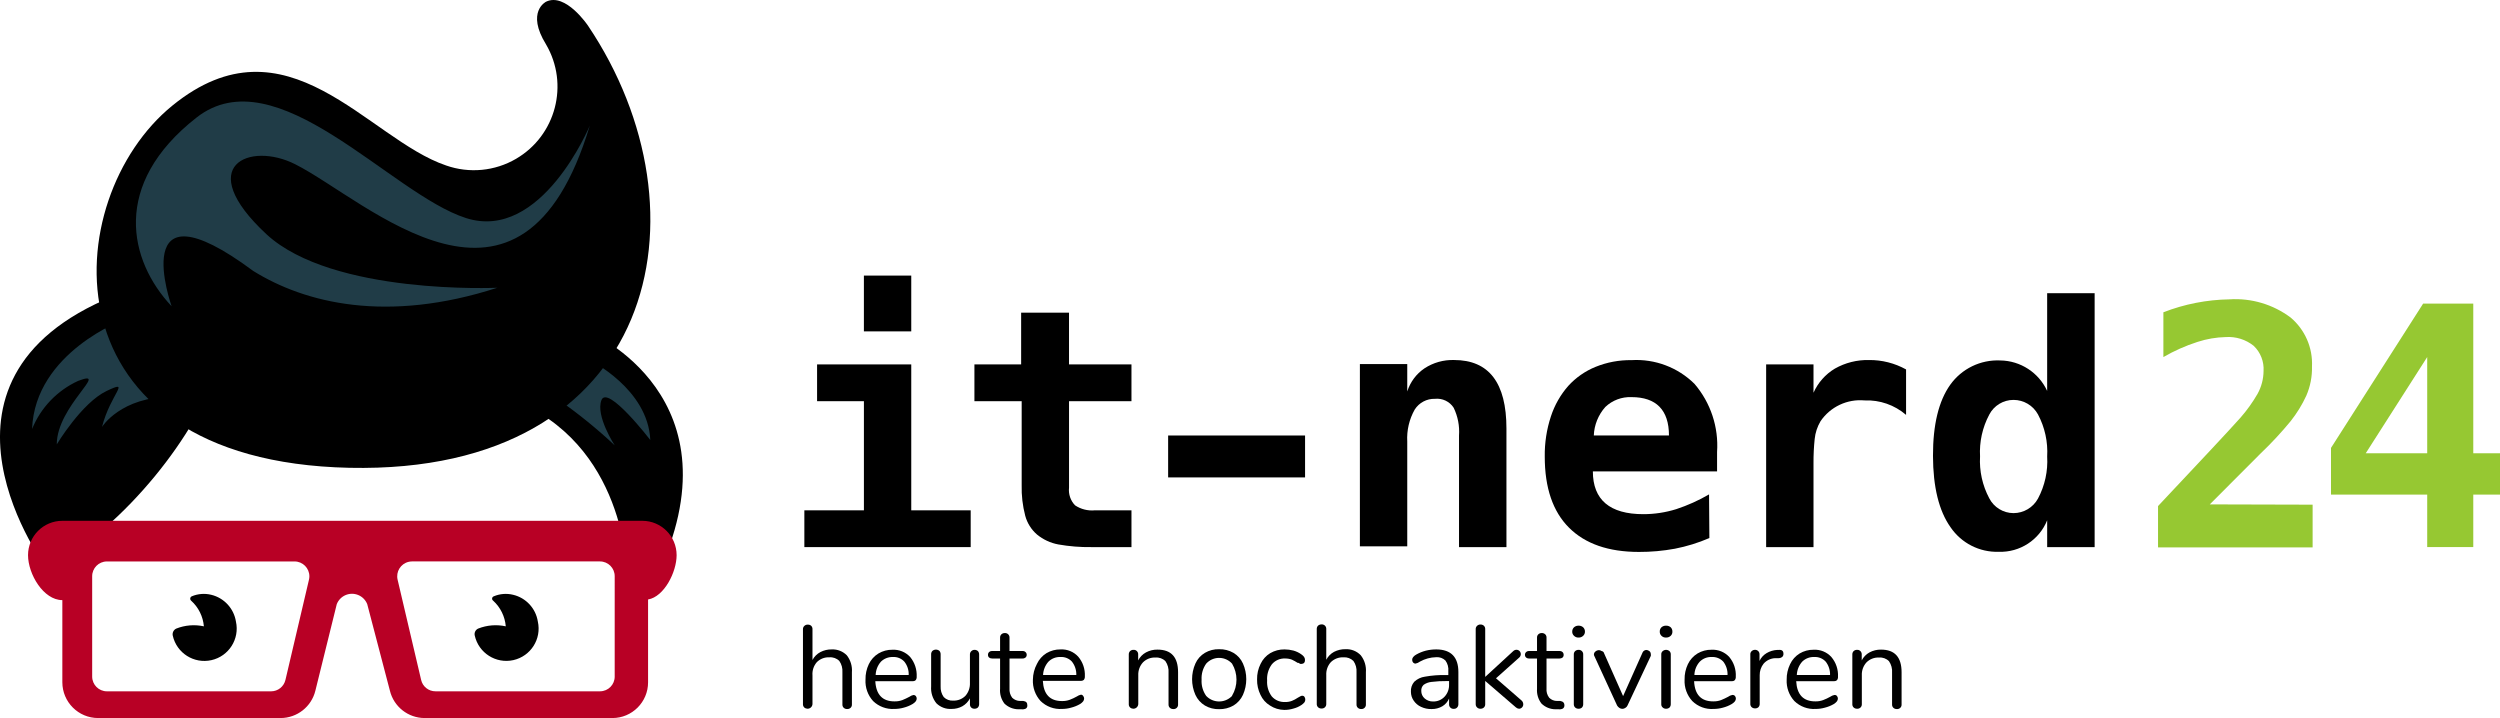 <?xml version="1.0" encoding="iso-8859-1"?>
<!-- Generator: Adobe Illustrator 15.0.0, SVG Export Plug-In . SVG Version: 6.00 Build 0)  -->
<!DOCTYPE svg PUBLIC "-//W3C//DTD SVG 1.1//EN" "http://www.w3.org/Graphics/SVG/1.1/DTD/svg11.dtd">
<svg version="1.1" id="Ebene_1" xmlns="http://www.w3.org/2000/svg" xmlns:xlink="http://www.w3.org/1999/xlink" x="0px" y="0px"
	 width="145px" height="41.647px" viewBox="225.137 400.123 145 41.647" style="enable-background:new 225.137 400.123 145 41.647;"
	 xml:space="preserve">
<title>it-nerd24_logo</title>
<g id="Ebene_2">
	<g id="Ebene_2-2">
		<path d="M227.885,433.139c0,0-8.247-10.925,3.832-15.842S237.217,427.856,227.885,433.139z"/>
		<path d="M259.345,419.393c0,0,8.903,3.764,3.838,14.261h-1.662c0,0,0.074-7.311-6.151-10.132
			C249.146,420.701,259.345,419.393,259.345,419.393z"/>
		<path style="fill:#B80025;" d="M262.39,430.33h-33.637c-1.099,0-1.99,0.892-1.99,1.991c0,1.097,0.893,2.609,1.99,2.609v4.763
			c0,1.146,0.93,2.077,2.077,2.077h10.584c0.956-0.004,1.788-0.658,2.015-1.588l1.24-5.016c0.191-0.488,0.741-0.729,1.229-0.538
			c0.247,0.096,0.442,0.291,0.539,0.538l1.314,5.016c0.226,0.931,1.058,1.586,2.015,1.588h10.888c1.144,0,2.071-0.928,2.071-2.071
			c0-0.002,0-0.004,0-0.006v-4.8c0.936-0.161,1.656-1.593,1.656-2.572C264.38,431.221,263.489,430.33,262.39,430.33z
			 M243.057,433.747l-1.364,5.81c-0.09,0.388-0.434,0.662-0.831,0.663h-9.524c-0.472,0-0.855-0.383-0.855-0.855
			c0-0.002,0-0.004,0-0.006v-5.81c-0.003-0.473,0.377-0.858,0.85-0.862c0.002,0,0.004,0,0.006,0h10.882
			c0.476,0.001,0.861,0.388,0.86,0.864C243.08,433.616,243.073,433.682,243.057,433.747z M260.79,439.358
			c0.004,0.473-0.376,0.858-0.849,0.861c-0.002,0-0.004,0-0.006,0h-9.542c-0.398,0.001-0.744-0.274-0.831-0.663l-1.364-5.81
			c-0.11-0.463,0.177-0.928,0.64-1.037c0.063-0.015,0.126-0.022,0.19-0.023h10.906c0.473,0,0.855,0.384,0.855,0.855
			c0,0.002,0,0.005,0,0.007V439.358z"/>
		<path d="M237.39,434.621c-0.376-0.092-0.771-0.062-1.128,0.087c-0.076,0.031-0.113,0.117-0.083,0.193
			c0.01,0.024,0.025,0.045,0.045,0.062c0.426,0.384,0.689,0.916,0.738,1.487c-0.535-0.116-1.091-0.071-1.6,0.13
			c-0.156,0.072-0.241,0.242-0.205,0.409c0.226,1.013,1.229,1.649,2.241,1.423c1.012-0.226,1.649-1.229,1.423-2.241
			C238.7,435.414,238.136,434.802,237.39,434.621z"/>
		<path d="M254.9,434.621c-0.374-0.092-0.767-0.062-1.122,0.087c-0.075,0.023-0.117,0.104-0.094,0.179
			c0.01,0.031,0.03,0.058,0.057,0.076c0.422,0.386,0.683,0.917,0.731,1.487c-0.534-0.116-1.091-0.071-1.6,0.13
			c-0.157,0.07-0.24,0.243-0.199,0.409c0.227,1.011,1.229,1.646,2.239,1.421c1.01-0.227,1.646-1.229,1.419-2.239l0,0
			C256.213,435.412,255.647,434.799,254.9,434.621z"/>
		<path style="fill:#203C47;" d="M232.349,418.649c0,0-5.183,1.897-5.351,6.355c0.502-1.236,1.458-2.234,2.672-2.79
			c1.897-0.72-1.24,1.45-1.24,3.683c0,0,1.445-2.412,2.896-3.101c1.451-0.688,0.229,0.137-0.273,2.09c0,0,1.079-1.755,4.074-1.755
			L232.349,418.649z"/>
		<path style="fill:#203C47;" d="M259.345,421.018c0,0,3.379,1.656,3.509,4.625c0,0-2.48-3.224-2.833-2.313
			c-0.354,0.912,0.769,2.623,0.769,2.623c-1.026-0.962-2.12-1.849-3.273-2.653C255.743,422.059,259.345,421.018,259.345,421.018z"/>
		<path d="M256.809,400.222c0,0-1.178,0.577,0,2.48c1.351,2.313,0.571,5.282-1.741,6.632c-1.229,0.718-2.713,0.859-4.056,0.387
			c-4.557-1.538-9.232-8.879-15.879-3.472c-6.647,5.406-7.564,20.622,10.274,21.007c17.838,0.384,21.118-14.813,13.833-25.645
			C259.24,401.611,257.938,399.67,256.809,400.222z"/>
		<path style="fill:#203C47;" d="M259.345,407.408c0,0-2.803,6.765-7.18,5.363c-4.377-1.401-10.999-9.456-15.631-5.828
			c-4.96,3.881-3.924,8.302-1.444,10.943c0,0-2.672-7.54,4.737-2.046c2.995,1.86,7.738,3.05,14.155,0.973c0,0-9.548,0.44-13.386-3.1
			c-4.303-3.999-0.967-5.4,1.668-4.061C246.43,411.754,255.384,420.583,259.345,407.408z"/>
		<path d="M274.251,438.13c0.219,0.279,0.325,0.631,0.297,0.985v1.86c0.006,0.074-0.021,0.146-0.074,0.198
			c-0.053,0.051-0.125,0.077-0.198,0.074c-0.076,0.004-0.149-0.022-0.205-0.074c-0.053-0.052-0.08-0.124-0.074-0.198v-1.86
			c0.017-0.233-0.046-0.466-0.18-0.657c-0.151-0.152-0.363-0.229-0.577-0.211c-0.27-0.013-0.534,0.088-0.725,0.279
			c-0.185,0.212-0.276,0.489-0.254,0.77v1.661c-0.007,0.157-0.14,0.279-0.297,0.272c-0.067-0.003-0.131-0.029-0.181-0.074
			c-0.052-0.052-0.08-0.125-0.074-0.198v-4.341c-0.003-0.072,0.027-0.143,0.081-0.191c0.053-0.051,0.125-0.077,0.198-0.074
			c0.076-0.004,0.149,0.022,0.205,0.074c0.047,0.053,0.072,0.121,0.068,0.191v1.786c0.103-0.196,0.263-0.355,0.459-0.459
			c0.205-0.106,0.433-0.16,0.663-0.154C273.707,437.775,274.023,437.899,274.251,438.13z"/>
		<path d="M278.25,440.486c0.037,0.043,0.057,0.099,0.056,0.155c0,0.118-0.081,0.217-0.242,0.316
			c-0.161,0.095-0.334,0.165-0.515,0.211c-0.173,0.049-0.353,0.073-0.533,0.074c-0.459,0.029-0.91-0.138-1.24-0.459
			c-0.306-0.338-0.465-0.784-0.44-1.24c-0.007-0.311,0.059-0.618,0.192-0.898c0.122-0.257,0.316-0.472,0.558-0.62
			c0.246-0.146,0.526-0.222,0.812-0.217c0.389-0.02,0.766,0.135,1.029,0.421c0.264,0.32,0.398,0.728,0.378,1.142
			c0.006,0.07-0.014,0.141-0.056,0.198c-0.046,0.046-0.109,0.068-0.174,0.062h-2.17c0.043,0.781,0.415,1.172,1.109,1.172
			c0.156,0.005,0.312-0.021,0.459-0.074c0.14-0.057,0.276-0.12,0.409-0.192c0.07-0.052,0.151-0.087,0.236-0.105
			C278.169,440.431,278.216,440.451,278.25,440.486z M276.229,438.501c-0.187,0.215-0.294,0.486-0.304,0.77h1.916
			c0.012-0.28-0.078-0.556-0.254-0.775c-0.17-0.184-0.414-0.282-0.664-0.267C276.664,438.221,276.413,438.32,276.229,438.501z"/>
		<path d="M281.859,437.888c0.046,0.056,0.07,0.126,0.068,0.198v2.877c0.001,0.07-0.023,0.139-0.068,0.192
			c-0.056,0.052-0.129,0.078-0.205,0.074c-0.071,0.004-0.141-0.023-0.192-0.074c-0.048-0.05-0.073-0.117-0.068-0.187v-0.34
			c-0.099,0.191-0.252,0.351-0.44,0.458c-0.19,0.104-0.404,0.156-0.62,0.155c-0.329,0.022-0.652-0.097-0.887-0.329
			c-0.222-0.275-0.331-0.626-0.304-0.979v-1.859c-0.003-0.073,0.024-0.146,0.074-0.199c0.118-0.1,0.292-0.1,0.409,0
			c0.046,0.056,0.07,0.126,0.068,0.199v1.859c-0.011,0.221,0.052,0.439,0.18,0.62c0.146,0.147,0.351,0.223,0.558,0.205
			c0.262,0.009,0.517-0.092,0.701-0.279c0.179-0.206,0.272-0.472,0.26-0.744v-1.649c-0.003-0.074,0.026-0.147,0.081-0.198
			c0.053-0.051,0.125-0.077,0.198-0.074C281.741,437.815,281.808,437.841,281.859,437.888z"/>
		<path d="M284.723,441.044c0.004,0.067-0.026,0.133-0.081,0.174c-0.081,0.04-0.171,0.055-0.26,0.043h-0.18
			c-0.301-0.002-0.589-0.12-0.806-0.329c-0.189-0.245-0.28-0.553-0.254-0.861v-1.755h-0.459c-0.064,0.003-0.128-0.017-0.18-0.056
			c-0.042-0.04-0.065-0.097-0.062-0.155c-0.004-0.06,0.019-0.119,0.062-0.161c0.049-0.044,0.114-0.066,0.18-0.062h0.459v-0.77
			c-0.005-0.073,0.022-0.146,0.075-0.198c0.055-0.051,0.129-0.078,0.205-0.074c0.072-0.004,0.141,0.023,0.192,0.074
			c0.053,0.053,0.08,0.125,0.075,0.198v0.77h0.756c0.064-0.005,0.127,0.018,0.173,0.062c0.046,0.041,0.071,0.1,0.068,0.161
			c0.001,0.06-0.024,0.116-0.068,0.155c-0.049,0.039-0.111,0.06-0.173,0.056h-0.756v1.736c-0.016,0.192,0.04,0.384,0.155,0.539
			c0.123,0.12,0.288,0.188,0.458,0.187h0.186C284.661,440.808,284.723,440.876,284.723,441.044z"/>
		<path d="M287.96,440.486c0.037,0.043,0.057,0.099,0.056,0.155c0,0.118-0.081,0.217-0.236,0.316
			c-0.163,0.095-0.338,0.165-0.521,0.211c-0.171,0.049-0.349,0.073-0.527,0.074c-0.459,0.029-0.91-0.137-1.24-0.459
			c-0.308-0.337-0.468-0.783-0.447-1.24c0.004-0.32,0.085-0.635,0.236-0.917c0.12-0.256,0.312-0.472,0.552-0.62
			c0.248-0.146,0.531-0.222,0.818-0.217c0.387-0.02,0.762,0.135,1.023,0.421c0.269,0.317,0.406,0.726,0.385,1.142
			c0.006,0.07-0.014,0.141-0.056,0.198c-0.048,0.045-0.114,0.067-0.18,0.062h-2.201c0.043,0.781,0.41,1.172,1.11,1.172
			c0.154,0.004,0.308-0.021,0.453-0.074c0.141-0.054,0.278-0.118,0.409-0.192c0.073-0.051,0.155-0.087,0.242-0.105
			C287.886,440.416,287.932,440.443,287.96,440.486z M285.945,438.501c-0.188,0.214-0.298,0.485-0.31,0.77h1.928
			c0.009-0.28-0.082-0.555-0.254-0.775c-0.169-0.184-0.414-0.282-0.664-0.267C286.384,438.218,286.13,438.317,285.945,438.501
			L285.945,438.501z"/>
		<path d="M293.465,439.116v1.86c0.011,0.14-0.094,0.262-0.234,0.272c-0.013,0.001-0.026,0.001-0.039,0
			c-0.076,0.004-0.149-0.022-0.205-0.074c-0.053-0.052-0.08-0.124-0.075-0.198v-1.829c0.02-0.239-0.044-0.478-0.18-0.676
			c-0.151-0.152-0.362-0.229-0.577-0.211c-0.27-0.014-0.534,0.088-0.725,0.279c-0.188,0.205-0.286,0.478-0.273,0.757v1.661
			c-0.007,0.157-0.14,0.279-0.297,0.272c-0.067-0.003-0.131-0.029-0.18-0.074c-0.052-0.052-0.08-0.125-0.074-0.198v-2.871
			c-0.003-0.073,0.023-0.145,0.074-0.198c0.055-0.052,0.129-0.078,0.205-0.074c0.072-0.004,0.142,0.022,0.192,0.074
			c0.051,0.051,0.078,0.12,0.074,0.192v0.347c0.1-0.197,0.258-0.359,0.453-0.465c0.206-0.11,0.436-0.166,0.67-0.161
			C293.069,437.801,293.465,438.236,293.465,439.116z"/>
		<path d="M295.022,441.044c-0.242-0.146-0.435-0.362-0.552-0.62c-0.256-0.579-0.256-1.238,0-1.816
			c0.115-0.259,0.308-0.476,0.552-0.62c0.25-0.146,0.535-0.219,0.824-0.211c0.291-0.007,0.579,0.066,0.831,0.211
			c0.244,0.145,0.437,0.361,0.552,0.62c0.256,0.578,0.256,1.237,0,1.816c-0.117,0.258-0.31,0.474-0.552,0.62
			c-0.252,0.145-0.54,0.217-0.831,0.211C295.557,441.263,295.271,441.19,295.022,441.044z M296.596,440.474
			c0.343-0.573,0.343-1.287,0-1.86c-0.374-0.414-1.013-0.447-1.427-0.073c-0.026,0.023-0.05,0.048-0.073,0.073
			c-0.192,0.271-0.286,0.599-0.267,0.93c-0.021,0.336,0.074,0.668,0.267,0.942c0.394,0.415,1.05,0.431,1.464,0.037
			c0.013-0.012,0.025-0.024,0.037-0.037V440.474z"/>
		<path d="M298.797,441.044c-0.242-0.146-0.435-0.362-0.552-0.62c-0.136-0.277-0.204-0.584-0.198-0.893
			c-0.006-0.314,0.064-0.625,0.205-0.905c0.121-0.257,0.315-0.473,0.558-0.62c0.252-0.146,0.539-0.222,0.831-0.217
			c0.174,0.001,0.347,0.023,0.515,0.067c0.159,0.045,0.311,0.116,0.446,0.211c0.067,0.042,0.127,0.098,0.174,0.161
			c0.033,0.052,0.05,0.112,0.05,0.174c0.004,0.058-0.012,0.114-0.044,0.161c-0.035,0.039-0.084,0.062-0.137,0.063
			c-0.032,0.007-0.066,0.007-0.099,0l-0.093-0.056h-0.05c-0.107-0.069-0.22-0.132-0.335-0.187c-0.125-0.047-0.258-0.069-0.391-0.068
			c-0.298-0.014-0.584,0.112-0.775,0.341c-0.199,0.271-0.296,0.603-0.272,0.937c-0.022,0.331,0.074,0.658,0.272,0.924
			c0.195,0.221,0.481,0.339,0.775,0.322c0.136,0.005,0.271-0.019,0.396-0.068c0.118-0.047,0.23-0.107,0.335-0.18l0.143-0.08
			c0.036-0.022,0.076-0.035,0.118-0.037c0.049,0,0.095,0.022,0.124,0.062c0.033,0.045,0.051,0.1,0.05,0.155
			c0.002,0.057-0.014,0.112-0.044,0.161c-0.052,0.063-0.112,0.116-0.18,0.161c-0.141,0.094-0.295,0.163-0.459,0.205
			c-0.175,0.054-0.356,0.081-0.539,0.08C299.328,441.293,299.042,441.206,298.797,441.044z"/>
		<path d="M304.062,438.13c0.219,0.279,0.325,0.631,0.297,0.985v1.86c0.006,0.074-0.021,0.146-0.074,0.198
			c-0.051,0.051-0.12,0.078-0.192,0.074c-0.075,0.004-0.148-0.022-0.204-0.074c-0.053-0.052-0.08-0.124-0.074-0.198v-1.86
			c0.018-0.233-0.046-0.466-0.18-0.657c-0.153-0.149-0.363-0.227-0.577-0.211c-0.271-0.012-0.536,0.089-0.731,0.279
			c-0.187,0.206-0.282,0.479-0.267,0.756v1.662c0.005,0.074-0.021,0.146-0.074,0.198s-0.125,0.079-0.198,0.075
			c-0.076,0.004-0.149-0.023-0.205-0.075c-0.053-0.052-0.079-0.124-0.074-0.198v-4.34c-0.002-0.071,0.024-0.141,0.074-0.192
			c0.057-0.05,0.13-0.076,0.205-0.074c0.073-0.005,0.146,0.022,0.198,0.074c0.051,0.051,0.078,0.12,0.074,0.192v1.785
			c0.101-0.195,0.259-0.355,0.452-0.459c0.207-0.106,0.438-0.16,0.67-0.154C303.512,437.761,303.833,437.89,304.062,438.13z"/>
		<path d="M309.723,439.103v1.86c0.002,0.074-0.024,0.146-0.075,0.198c-0.05,0.052-0.12,0.079-0.192,0.075
			c-0.14,0.01-0.262-0.095-0.272-0.234c-0.001-0.013-0.001-0.026,0-0.039v-0.328c-0.079,0.188-0.216,0.347-0.391,0.452
			c-0.188,0.109-0.402,0.165-0.62,0.161c-0.214,0.007-0.427-0.038-0.62-0.13c-0.171-0.078-0.317-0.203-0.422-0.359
			c-0.104-0.149-0.16-0.327-0.16-0.509c-0.016-0.212,0.054-0.421,0.191-0.583c0.171-0.162,0.388-0.266,0.62-0.297
			c0.399-0.071,0.804-0.103,1.209-0.094h0.149v-0.223c0.021-0.221-0.038-0.441-0.168-0.62c-0.144-0.14-0.34-0.21-0.539-0.192
			c-0.328,0.006-0.65,0.094-0.937,0.254c-0.077,0.058-0.166,0.098-0.261,0.118c-0.052-0.001-0.102-0.023-0.136-0.062
			c-0.039-0.045-0.059-0.103-0.056-0.162c0-0.059,0.022-0.116,0.062-0.161c0.052-0.062,0.115-0.111,0.187-0.148
			c0.17-0.095,0.351-0.168,0.539-0.217c0.203-0.051,0.411-0.075,0.62-0.074C309.298,437.797,309.723,438.236,309.723,439.103z
			 M308.922,440.53c0.178-0.192,0.271-0.446,0.261-0.707v-0.198h-0.117c-0.306-0.005-0.609,0.012-0.912,0.05
			c-0.16,0.017-0.314,0.074-0.446,0.167c-0.097,0.091-0.146,0.221-0.137,0.354c-0.003,0.169,0.07,0.33,0.198,0.44
			c0.135,0.115,0.307,0.178,0.484,0.173C308.506,440.817,308.75,440.715,308.922,440.53z"/>
		<path d="M313.486,440.976c0.001,0.067-0.026,0.133-0.074,0.18c-0.045,0.048-0.107,0.075-0.174,0.074
			c-0.066-0.006-0.13-0.035-0.18-0.08l-1.779-1.532v1.34c0.005,0.073-0.021,0.146-0.074,0.198c-0.054,0.05-0.125,0.076-0.198,0.074
			c-0.074,0.003-0.146-0.023-0.198-0.074c-0.056-0.051-0.085-0.124-0.081-0.198v-4.341c-0.004-0.074,0.025-0.146,0.081-0.198
			c0.053-0.05,0.124-0.077,0.198-0.074c0.073-0.002,0.145,0.024,0.198,0.074c0.053,0.053,0.079,0.125,0.074,0.198v2.766l1.624-1.494
			c0.05-0.049,0.116-0.078,0.187-0.08c0.141,0,0.254,0.113,0.254,0.254l0,0c-0.001,0.079-0.038,0.154-0.099,0.204l-1.34,1.197
			l1.47,1.277C313.446,440.797,313.487,440.884,313.486,440.976z"/>
		<path d="M315.873,441.044c0.001,0.068-0.031,0.133-0.087,0.174c-0.078,0.04-0.167,0.055-0.254,0.043h-0.187
			c-0.299-0.003-0.585-0.121-0.8-0.329c-0.191-0.244-0.284-0.552-0.261-0.861v-1.755h-0.452c-0.064,0.005-0.129-0.016-0.18-0.056
			c-0.044-0.039-0.069-0.096-0.068-0.155c-0.003-0.062,0.022-0.12,0.068-0.161c0.048-0.045,0.113-0.067,0.18-0.062h0.452v-0.77
			c-0.005-0.073,0.022-0.146,0.075-0.198c0.055-0.051,0.129-0.078,0.204-0.074c0.073-0.003,0.145,0.024,0.198,0.074
			c0.053,0.053,0.08,0.125,0.074,0.198v0.77h0.757c0.063-0.003,0.126,0.019,0.174,0.062c0.043,0.042,0.065,0.102,0.062,0.161
			c0.003,0.059-0.02,0.115-0.062,0.155c-0.05,0.038-0.111,0.058-0.174,0.056h-0.757v1.736c-0.018,0.192,0.037,0.386,0.155,0.539
			c0.121,0.123,0.287,0.19,0.459,0.187h0.18C315.792,440.808,315.873,440.876,315.873,441.044z"/>
		<path d="M316.431,437.001c-0.07-0.063-0.109-0.153-0.105-0.248c-0.001-0.094,0.037-0.184,0.105-0.248
			c0.074-0.063,0.169-0.098,0.267-0.093c0.096-0.004,0.188,0.03,0.261,0.093c0.068,0.064,0.106,0.154,0.105,0.248
			c0.003,0.095-0.035,0.186-0.105,0.248c-0.069,0.067-0.164,0.104-0.261,0.1C316.599,437.107,316.502,437.071,316.431,437.001z
			 M316.493,441.156c-0.053-0.052-0.08-0.125-0.075-0.198v-2.871c-0.005-0.073,0.022-0.146,0.075-0.198
			c0.056-0.051,0.129-0.077,0.204-0.074c0.072-0.004,0.142,0.023,0.192,0.074c0.053,0.053,0.079,0.125,0.074,0.198v2.871
			c0.004,0.075-0.022,0.149-0.074,0.204c-0.053,0.046-0.122,0.071-0.192,0.068C316.622,441.234,316.549,441.207,316.493,441.156
			L316.493,441.156z"/>
		<path d="M320.622,437.82c0.065,0.002,0.129,0.026,0.18,0.068c0.054,0.042,0.083,0.106,0.081,0.174c0.009,0.034,0.009,0.07,0,0.105
			l-1.352,2.877c-0.025,0.058-0.069,0.105-0.124,0.136c-0.104,0.075-0.244,0.075-0.348,0c-0.053-0.035-0.097-0.082-0.13-0.136
			l-1.314-2.858c-0.019-0.03-0.029-0.064-0.031-0.1c0.001-0.071,0.035-0.138,0.093-0.18c0.056-0.047,0.126-0.073,0.199-0.074
			c0.049-0.001,0.097,0.015,0.136,0.043c0.05,0.01,0.095,0.033,0.131,0.068l1.134,2.555l1.135-2.542
			C320.452,437.876,320.533,437.826,320.622,437.82z"/>
		<path d="M321.503,437.001c-0.068-0.063-0.104-0.154-0.1-0.248c-0.003-0.093,0.033-0.183,0.1-0.248
			c0.073-0.063,0.169-0.098,0.267-0.093c0.097-0.004,0.192,0.03,0.267,0.093c0.065,0.065,0.102,0.155,0.099,0.248
			c0.005,0.094-0.031,0.185-0.099,0.248c-0.072,0.068-0.168,0.104-0.267,0.1C321.67,437.107,321.573,437.071,321.503,437.001z
			 M321.572,441.156c-0.058-0.05-0.088-0.123-0.081-0.198v-2.871c-0.007-0.075,0.023-0.148,0.081-0.198
			c0.113-0.099,0.282-0.099,0.396,0c0.053,0.053,0.079,0.125,0.074,0.198v2.871c0.004,0.075-0.023,0.149-0.074,0.204
			c-0.056,0.046-0.127,0.07-0.198,0.068C321.696,441.233,321.624,441.207,321.572,441.156z"/>
		<path d="M325.762,440.486c0.037,0.043,0.058,0.099,0.056,0.155c0,0.118-0.08,0.217-0.241,0.316
			c-0.16,0.095-0.334,0.165-0.515,0.211c-0.174,0.049-0.353,0.073-0.533,0.074c-0.46,0.032-0.912-0.135-1.24-0.459
			c-0.308-0.337-0.469-0.783-0.446-1.24c-0.007-0.311,0.059-0.618,0.192-0.898c0.122-0.257,0.316-0.472,0.558-0.62
			c0.246-0.146,0.527-0.222,0.813-0.217c0.389-0.02,0.766,0.135,1.029,0.421c0.266,0.318,0.401,0.727,0.378,1.142
			c0.006,0.07-0.014,0.141-0.056,0.198c-0.045,0.046-0.109,0.068-0.174,0.062h-2.188c0.037,0.781,0.409,1.172,1.104,1.172
			c0.156,0.005,0.313-0.021,0.459-0.074c0.14-0.057,0.276-0.12,0.409-0.192c0.07-0.052,0.15-0.087,0.235-0.105
			C325.66,440.421,325.721,440.443,325.762,440.486z M323.722,438.501c-0.191,0.212-0.301,0.484-0.31,0.77h1.922
			c0.011-0.279-0.077-0.554-0.248-0.775c-0.172-0.184-0.418-0.281-0.669-0.267C324.157,438.218,323.905,438.317,323.722,438.501z"/>
		<path d="M328.577,438.043c0.005,0.063-0.019,0.127-0.063,0.174c-0.059,0.05-0.133,0.079-0.21,0.08H328.1
			c-0.261,0.009-0.505,0.126-0.676,0.322c-0.148,0.189-0.228,0.424-0.224,0.663v1.656c0.005,0.075-0.022,0.149-0.074,0.204
			c-0.053,0.046-0.122,0.071-0.192,0.068c-0.075,0.003-0.148-0.023-0.204-0.074c-0.053-0.052-0.08-0.125-0.074-0.198v-2.853
			c-0.007-0.075,0.023-0.148,0.08-0.198c0.054-0.05,0.125-0.076,0.198-0.074c0.141,0,0.255,0.113,0.255,0.254
			c0,0.004,0,0.008,0,0.013v0.378c0.088-0.188,0.23-0.346,0.409-0.452c0.188-0.112,0.401-0.176,0.62-0.187h0.093
			C328.485,437.801,328.577,437.875,328.577,438.043z"/>
		<path d="M331.677,440.486c0.038,0.043,0.058,0.099,0.057,0.155c0,0.118-0.081,0.217-0.236,0.316
			c-0.162,0.095-0.338,0.165-0.521,0.211c-0.172,0.049-0.349,0.073-0.527,0.074c-0.459,0.029-0.91-0.137-1.24-0.459
			c-0.308-0.337-0.468-0.783-0.446-1.24c-0.005-0.311,0.063-0.618,0.199-0.898c0.119-0.256,0.312-0.472,0.552-0.62
			c0.245-0.146,0.526-0.221,0.812-0.217c0.39-0.021,0.767,0.134,1.029,0.421c0.269,0.318,0.406,0.726,0.385,1.142
			c0.006,0.07-0.014,0.141-0.056,0.198c-0.049,0.045-0.114,0.068-0.18,0.062h-2.189c0.044,0.781,0.41,1.172,1.11,1.172
			c0.154,0.004,0.308-0.021,0.452-0.074c0.142-0.054,0.278-0.118,0.409-0.192c0.073-0.051,0.155-0.087,0.242-0.105
			C331.584,440.424,331.64,440.445,331.677,440.486z M329.662,438.501c-0.188,0.214-0.298,0.485-0.31,0.77h1.928
			c0.009-0.28-0.081-0.555-0.254-0.775c-0.17-0.184-0.414-0.281-0.664-0.267C330.102,438.218,329.848,438.317,329.662,438.501
			L329.662,438.501z"/>
		<path d="M335.429,439.116v1.86c0.011,0.14-0.095,0.262-0.234,0.272c-0.013,0.001-0.026,0.001-0.039,0
			c-0.075,0.004-0.148-0.022-0.204-0.074c-0.053-0.052-0.08-0.124-0.075-0.198v-1.829c0.02-0.239-0.044-0.478-0.18-0.676
			c-0.151-0.152-0.362-0.229-0.576-0.211c-0.271-0.014-0.533,0.088-0.726,0.279c-0.188,0.205-0.286,0.478-0.272,0.757v1.661
			c0.011,0.14-0.095,0.262-0.234,0.272c-0.013,0.001-0.025,0.001-0.039,0c-0.075,0.004-0.148-0.022-0.204-0.074
			c-0.053-0.052-0.08-0.125-0.074-0.198v-2.871c-0.003-0.073,0.023-0.145,0.074-0.198c0.056-0.052,0.129-0.078,0.204-0.074
			c0.072-0.004,0.143,0.022,0.192,0.074c0.051,0.051,0.078,0.12,0.075,0.192v0.347c0.1-0.197,0.258-0.359,0.452-0.465
			c0.205-0.11,0.437-0.166,0.669-0.161C335.031,437.801,335.429,438.236,335.429,439.116z"/>
		<path d="M277.99,421.259v8.463h3.447v2.133h-9.647v-2.133h3.454v-6.33h-2.716v-2.133H277.99z M277.99,416.107v3.236h-2.747v-3.236
			H277.99z"/>
		<path d="M287.141,421.259h3.621v2.133h-3.621v5.016c-0.041,0.376,0.086,0.751,0.348,1.023c0.337,0.227,0.742,0.329,1.147,0.291
			h2.126v2.133h-2.325c-0.642,0.009-1.283-0.043-1.916-0.154c-0.456-0.085-0.882-0.283-1.24-0.577
			c-0.331-0.287-0.568-0.667-0.682-1.091c-0.151-0.579-0.22-1.176-0.205-1.773v-4.867h-2.741v-2.133h2.71v-3.001h2.777V421.259z"/>
		<path d="M312.512,431.855h-2.752v-6.467c0.04-0.557-0.067-1.115-0.311-1.617c-0.235-0.363-0.655-0.562-1.085-0.516
			c-0.473-0.014-0.917,0.222-1.172,0.62c-0.32,0.565-0.471,1.212-0.434,1.86v6.076h-2.747v-10.571h2.747v1.587
			c0.173-0.546,0.524-1.018,0.998-1.339c0.509-0.334,1.108-0.503,1.717-0.484c2.026,0,3.038,1.325,3.038,3.974V431.855z"/>
		<path d="M324.281,431.329c-0.643,0.279-1.314,0.486-2.003,0.62c-0.687,0.126-1.385,0.188-2.083,0.186
			c-1.765,0-3.116-0.469-4.055-1.407s-1.407-2.311-1.407-4.117c-0.012-0.796,0.109-1.588,0.359-2.344
			c0.212-0.648,0.554-1.248,1.004-1.761c0.438-0.481,0.979-0.859,1.581-1.104c0.663-0.269,1.374-0.402,2.09-0.391
			c1.357-0.08,2.685,0.42,3.651,1.376c0.937,1.095,1.407,2.513,1.309,3.95v1.128h-7.204c0,1.649,0.985,2.48,2.926,2.48
			c0.648,0,1.292-0.098,1.91-0.291c0.662-0.218,1.301-0.505,1.903-0.856L324.281,431.329z M321.937,425.382
			c0-1.482-0.744-2.226-2.17-2.226c-0.563-0.024-1.111,0.182-1.52,0.57c-0.408,0.457-0.646,1.043-0.669,1.655H321.937z"/>
		<path d="M335.689,424.186c-0.666-0.574-1.526-0.874-2.405-0.838c-1.007-0.094-1.985,0.367-2.555,1.203
			c-0.188,0.316-0.304,0.67-0.341,1.036c-0.048,0.459-0.07,0.921-0.068,1.382v4.886h-2.747v-10.596h2.747v1.643
			c0.259-0.583,0.692-1.073,1.24-1.4c0.602-0.342,1.286-0.513,1.978-0.497c0.753-0.008,1.494,0.181,2.151,0.545V424.186z"/>
		<path d="M343.873,417.13h2.753v14.725h-2.753v-1.556c-0.458,1.14-1.581,1.87-2.809,1.829c-1.115,0.035-2.17-0.503-2.797-1.427
			c-0.673-0.95-1.012-2.329-1.017-4.135c-0.004-1.807,0.329-3.181,0.998-4.123c0.666-0.936,1.762-1.468,2.908-1.414
			c1.17,0.017,2.227,0.704,2.716,1.767V417.13z M339.98,426.597c-0.048,0.842,0.137,1.681,0.533,2.425
			c0.271,0.528,0.813,0.86,1.407,0.862c0.592-0.001,1.137-0.324,1.42-0.844c0.398-0.748,0.583-1.591,0.533-2.437
			c0.05-0.849-0.135-1.693-0.533-2.443c-0.283-0.52-0.828-0.843-1.42-0.843s-1.135,0.33-1.407,0.855
			C340.117,424.917,339.933,425.755,339.98,426.597z"/>
		<path style="fill:#96C832;" d="M359.269,429.394v2.479h-8.966v-2.398l3.032-3.23c0.793-0.844,1.376-1.482,1.755-1.903
			c0.373-0.426,0.703-0.887,0.985-1.377c0.225-0.404,0.344-0.858,0.348-1.321c0.035-0.548-0.174-1.083-0.571-1.463
			c-0.457-0.365-1.034-0.547-1.618-0.508c-0.556,0.013-1.107,0.107-1.637,0.279c-0.691,0.222-1.356,0.517-1.984,0.881v-2.598
			c1.223-0.475,2.521-0.729,3.832-0.75c1.271-0.083,2.527,0.292,3.547,1.054c0.833,0.702,1.291,1.752,1.24,2.84
			c0.015,0.582-0.098,1.159-0.329,1.693c-0.243,0.528-0.55,1.025-0.911,1.481c-0.539,0.654-1.116,1.276-1.73,1.86
			c-0.793,0.789-1.779,1.777-2.957,2.964L359.269,429.394z"/>
		<path style="fill:#96C832;" d="M368.587,417.731v8.68h1.551v2.399h-1.551v3.044h-2.672v-3.044h-5.58v-2.709l5.345-8.371H368.587z
			 M362.35,426.412h3.565v-5.58L362.35,426.412z"/>
		<rect x="292.889" y="425.382" width="7.942" height="2.431"/>
	</g>
</g>
</svg>
